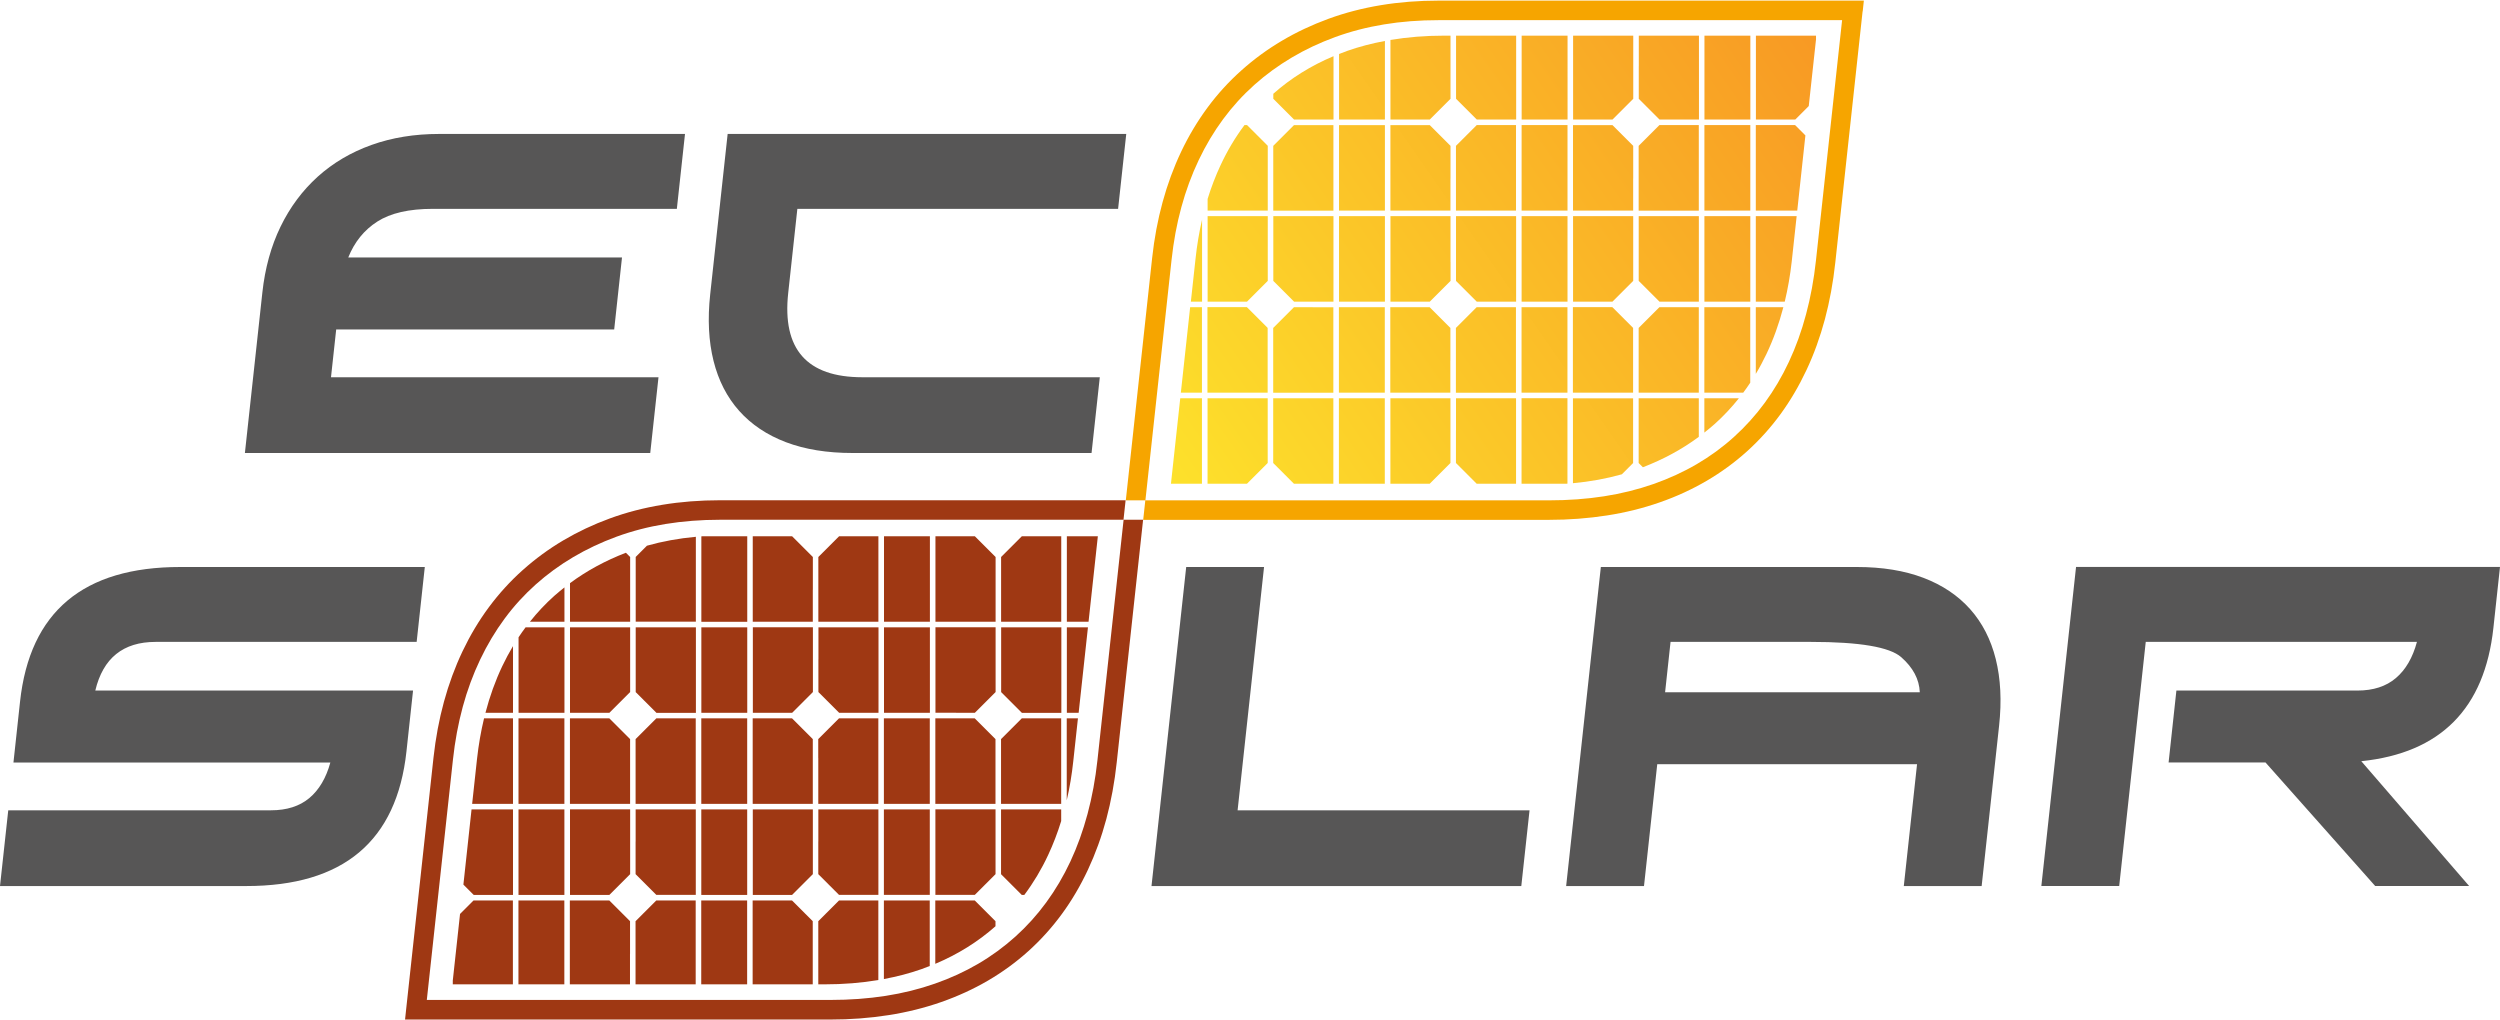 <svg xmlns="http://www.w3.org/2000/svg" xmlns:xlink="http://www.w3.org/1999/xlink" id="Layer_1" viewBox="0 0 500 204"><defs><style>.cls-1{fill:url(#linear-gradient);}.cls-1,.cls-2,.cls-3,.cls-4{stroke-width:0px;}.cls-2{fill:#9f3813;}.cls-3{fill:#f6a500;}.cls-4{fill:#575656;}</style><linearGradient id="linear-gradient" x1="234.41" y1="96.61" x2="361.84" y2="7.92" gradientUnits="userSpaceOnUse"><stop offset="0" stop-color="#fde12b"></stop><stop offset="1" stop-color="#f89a24"></stop></linearGradient></defs><path class="cls-4" d="m83.33,128.38H31.12c-6.49,0-10.51,3.24-12.06,9.73h63.55l-1.32,12.19c-1.95,17.94-12.63,26.91-32.04,26.91H0l1.65-15.15h52.55c3.16,0,5.72-.82,7.67-2.45,1.95-1.64,3.35-4.01,4.2-7.11H2.69l1.32-12.19c1.95-17.94,12.63-26.91,32.04-26.91h48.91l-1.63,14.98Zm169.48-14.98l-5.29,48.66h58.39l-1.65,15.15h-73.96l6.94-63.81h15.57Zm67.36,0h51.2c5.08,0,9.51.72,13.3,2.16,3.79,1.44,6.91,3.53,9.35,6.26,2.44,2.74,4.15,6.07,5.13,9.99.98,3.92,1.21,8.36.67,13.33l-3.49,32.07h-15.57l2.65-24.37h-51.96l-2.65,24.37h-15.57l6.94-63.81Zm12.85,25.05h50.94c-.11-2.6-1.35-4.94-3.72-7.02-2.32-2.03-8.33-3.05-18.03-3.05h-28.1l-1.09,10.07Zm102.26-.34h36.22c3.16,0,5.72-.83,7.68-2.5,1.96-1.66,3.36-4.08,4.21-7.24h-54.24l-5.31,48.83h-15.57l6.94-63.81h84.79l-1.32,12.19c-1.75,16.13-10.56,25.02-26.42,26.66l21.57,24.96h-18.79l-21.94-24.71h-19.38l1.56-14.39ZM223.62,41.77h-64.15l-1.83,16.84c-1.22,11.23,3.73,16.84,14.84,16.84h47.48l-1.65,15.15h-47.81c-5.08,0-9.51-.72-13.31-2.16-3.79-1.44-6.91-3.53-9.35-6.26-2.44-2.74-4.15-6.07-5.13-9.99-.98-3.92-1.21-8.36-.67-13.33l3.49-32.07h79.72l-1.63,14.98Zm-93.57,48.83H48.98l3.49-32.07c.53-4.91,1.75-9.31,3.64-13.2,1.89-3.89,4.37-7.22,7.43-9.99,3.07-2.76,6.65-4.88,10.76-6.35,4.11-1.47,8.62-2.2,13.53-2.2h49.17l-1.63,14.98h-48.83c-4.74,0-8.43.85-11.07,2.54-2.64,1.69-4.58,4.09-5.82,7.19h54.75l-1.56,14.39h-55.6l-1.04,9.56h65.5l-1.65,15.15Z"></path><path class="cls-2" d="m103.71,127.46c.45-.68.92-1.35,1.41-2h7.77v17.1h-9.18v-15.1Zm9.18-3.11v-6.87c-.69.55-1.37,1.11-2.03,1.69-1.77,1.58-3.39,3.31-4.88,5.18h6.91Zm13.14-6.42v-6.53l-.85-.85c-4.1,1.58-7.83,3.6-11.18,6.08v7.72h12.03v-6.42Zm0,16.72v-9.19h-12.03v17.1h7.88l4.15-4.15v-3.76Zm-27.53,7.91h4.1v-13.34c-.77,1.28-1.48,2.62-2.14,4-1.39,2.93-2.51,6.04-3.37,9.34h1.41Zm50.95-35.31h-8.9c-.09,0-.19,0-.28.02v17.09h9.18v-17.1Zm0,18.21h-9.18v17.1h9.18v-17.1Zm13.12-7.53v-6.53l-4.15-4.15h-7.87v17.1h12.01v-6.42Zm-23.4-10.57c-3.43.31-6.69.91-9.78,1.78l-2.25,2.25v12.95h12.03v-16.99Zm11.39,35.2h7.87l4.15-4.15v-12.96h-12.01v17.1Zm-11.39-17.1h-12.03v12.96l4.15,4.15h7.89v-17.1Zm74.2-18.21v17.1h4.34l1.86-17.1h-6.2Zm-1.11,0h-7.89l-4.15,4.15v12.95h12.03v-17.1Zm1.11,18.21v17.1h2.36l1.86-17.1h-4.22Zm-1.11,0h-12.03v12.96l4.15,4.15h7.89v-17.1Zm-21.05,17.1h3.76l4.15-4.15v-12.96h-12.03v17.1h4.12Zm-5.23-35.31h-9.18v17.1h9.18v-17.1Zm5.23,0h-4.12v17.1h12.03v-12.95l-4.15-4.15h-3.76Zm-14.41,35.31h9.18v-17.1h-9.18v17.1Zm-13.12-10.68v6.53l4.15,4.15h7.87v-17.1h-12.01v6.42Zm12.01-24.63h-7.87l-4.15,4.15v12.95h12.01v-17.1Zm-61.7,71.73h7.89l4.15-4.15v-12.96h-12.03v17.1Zm12.03-24.63v-6.53l-4.15-4.15h-7.88v17.1h12.03v-6.42Zm-22.32,24.63h9.18v-17.1h-9.18v17.1Zm9.18-35.31h-9.18v17.1h9.18v-17.1Zm-10.28,17.1v-17.1h-5.79c-.62,2.58-1.09,5.27-1.4,8.07l-.98,9.03h8.17Zm-7.87,18.21h7.87v-17.1h-8.29l-1.63,15.04,2.06,2.06Zm44.43-35.31h-7.89l-4.15,4.15v12.95h12.03v-17.1Zm11.39,35.31h7.87l4.15-4.15v-12.95h-12.01v17.1Zm0-18.21h12.01v-12.95l-4.15-4.15h-7.87v17.1Zm-10.29,18.21h9.18v-17.1h-9.18v17.1Zm9.18-35.31h-9.18v17.1h9.18v-17.1Zm-22.32,24.63v6.53l4.15,4.15h7.89v-17.1h-12.03v6.42Zm86.23-24.63v16.4c.58-2.51,1.02-5.12,1.31-7.85l.93-8.55h-2.24Zm-5.23,0h-3.76l-4.15,4.15v12.95h12.03v-17.1h-4.12Zm4.12,18.21h-12.03v12.96l4.15,4.15h.5c1.83-2.44,3.43-5.11,4.78-8.01,1-2.14,1.87-4.4,2.6-6.77v-2.32Zm-25.17-1.11h12.03v-12.95l-4.15-4.15h-7.88v17.1Zm-23.41,7.53v6.53l4.15,4.15h7.87v-17.1h-12.01v6.42Zm23.41,10.68h7.89l4.15-4.15v-12.96h-12.03v17.1Zm-23.41-27.4v9.19h12.01v-17.1h-7.87l-4.15,4.15v3.76Zm13.12,9.19h9.18v-17.1h-9.18v17.1Zm0,18.21h9.18v-17.1h-9.18v17.1Zm-50.77,11.79v-6.53l-4.15-4.15h-7.89v16.78h12.03v-6.1Zm-13.14-10.68h-9.18v16.78h9.18v-16.78Zm-22.3,16.78h12.01v-16.78h-7.87l-2.7,2.7-1.45,13.32v.76Zm58.86-16.78h-9.18v16.78h9.18v-16.78Zm-10.28,0h-7.89l-4.15,4.15v12.63h12.03v-16.78Zm11.39,16.78h12.01v-12.63l-4.15-4.15h-7.87v16.78Zm36.53-4.11c4.51-1.9,8.52-4.4,12.03-7.51v-1.01l-4.15-4.15h-7.89v12.67Zm-1.11-12.67h-9.18v15.72c2.62-.49,5.13-1.14,7.51-1.98.56-.2,1.11-.41,1.66-.63v-13.12Zm-10.28,0h-7.87l-4.15,4.15v12.63h1.25c3.78,0,7.36-.29,10.76-.86v-15.92Z"></path><path class="cls-3" d="m372.52,2.26l-5.46,50.24c-.43,4-1.13,7.78-2.08,11.35-.96,3.57-2.18,6.96-3.68,10.15-1.5,3.19-3.23,6.14-5.21,8.85-1.99,2.72-4.22,5.19-6.69,7.42-2.46,2.22-5.16,4.19-8.08,5.9-2.91,1.7-6.03,3.14-9.36,4.3-3.32,1.16-6.84,2.04-10.56,2.62-3.73.58-7.61.88-11.66.88h-81.1l.42-3.9h80.68c3.91,0,7.59-.27,11.06-.81,3.47-.54,6.76-1.36,9.88-2.45,3.1-1.09,5.99-2.41,8.67-3.98,2.67-1.56,5.15-3.37,7.44-5.44,2.28-2.06,4.33-4.33,6.16-6.83,1.84-2.51,3.45-5.24,4.83-8.19,1.38-2.95,2.53-6.12,3.43-9.51.91-3.39,1.57-6.97,1.98-10.75l5.23-48.08h-80.68c-3.85,0-7.49.28-10.93.85-3.43.56-6.7,1.41-9.79,2.54-3.09,1.13-5.98,2.49-8.67,4.09-2.7,1.6-5.2,3.42-7.49,5.47-2.29,2.05-4.37,4.33-6.22,6.83-1.85,2.5-3.48,5.23-4.89,8.19-1.42,2.98-2.58,6.13-3.48,9.44-.91,3.32-1.56,6.84-1.96,10.55l-5.23,48.08h-3.92l5.27-48.49c.42-3.89,1.12-7.61,2.09-11.16.97-3.56,2.21-6.92,3.71-10.08,1.51-3.18,3.28-6.13,5.29-8.85,2-2.71,4.26-5.18,6.76-7.41,2.5-2.24,5.21-4.22,8.1-5.93,2.9-1.72,6.01-3.18,9.31-4.39,3.31-1.21,6.81-2.12,10.5-2.73,3.69-.61,7.54-.91,11.56-.91h85.02l-.23,2.16Z"></path><path class="cls-1" d="m350.05,76.54c-.45.68-.92,1.35-1.41,2h-7.77v-17.1h9.18v15.1Zm-9.18,3.11v6.87c.69-.55,1.37-1.11,2.03-1.69,1.77-1.58,3.39-3.31,4.88-5.18h-6.91Zm-13.14,6.42v6.53l.85.85c4.1-1.58,7.83-3.6,11.18-6.08v-7.72h-12.03v6.42Zm0-16.72v9.19h12.03v-17.1h-7.88l-4.15,4.15v3.76Zm27.53-7.91h-4.1v13.34c.77-1.28,1.48-2.62,2.14-4,1.39-2.93,2.51-6.04,3.37-9.34h-1.41Zm-50.95,35.31h8.9c.09,0,.19,0,.28-.02v-17.09h-9.18v17.1Zm0-18.21h9.18v-17.1h-9.18v17.1Zm-13.12,7.53v6.53l4.15,4.15h7.87v-17.1h-12.01v6.42Zm23.4,10.57c3.43-.31,6.69-.91,9.78-1.78l2.25-2.25v-12.95h-12.03v16.99Zm-11.39-35.2h-7.87l-4.15,4.15v12.96h12.01v-17.1Zm11.39,17.1h12.03v-12.96l-4.15-4.15h-7.89v17.1Zm-74.2,18.21v-17.1h-4.34l-1.86,17.1h6.2Zm1.11,0h7.89l4.15-4.15v-12.95h-12.03v17.1Zm-1.11-18.21v-17.1h-2.36l-1.86,17.1h4.22Zm1.11,0h12.03v-12.96l-4.15-4.15h-7.89v17.1Zm21.05-17.1h-3.76l-4.15,4.15v12.96h12.03v-17.1h-4.12Zm5.23,35.31h9.18v-17.1h-9.18v17.1Zm-5.23,0h4.12v-17.1h-12.03v12.95l4.15,4.15h3.76Zm14.41-35.31h-9.18v17.1h9.18v-17.1Zm13.12,10.68v-6.53l-4.15-4.15h-7.87v17.1h12.01v-6.42Zm-12.01,24.63h7.87l4.15-4.15v-12.95h-12.01v17.1Zm61.7-71.73h-7.89l-4.15,4.15v12.96h12.03v-17.1Zm-12.03,24.63v6.53l4.15,4.15h7.88v-17.1h-12.03v6.42Zm22.32-24.63h-9.18v17.1h9.18v-17.1Zm-9.18,35.31h9.18v-17.1h-9.18v17.1Zm10.28-17.1v17.1h5.79c.62-2.58,1.09-5.27,1.4-8.07l.98-9.03h-8.17Zm7.87-18.21h-7.87v17.1h8.29l1.63-15.04-2.06-2.06Zm-44.43,35.31h7.89l4.15-4.15v-12.95h-12.03v17.1Zm-11.39-35.31h-7.87l-4.15,4.15v12.95h12.01v-17.1Zm0,18.21h-12.01v12.95l4.15,4.15h7.87v-17.1Zm10.29-18.21h-9.18v17.1h9.18v-17.1Zm-9.18,35.31h9.18v-17.1h-9.18v17.1Zm22.32-24.63v-6.53l-4.15-4.15h-7.89v17.1h12.03v-6.42Zm-86.23,24.63v-16.4c-.58,2.51-1.02,5.12-1.31,7.85l-.93,8.55h2.24Zm5.23,0h3.76l4.15-4.15v-12.95h-12.03v17.1h4.12Zm-4.12-18.21h12.03v-12.96l-4.15-4.15h-.5c-1.83,2.44-3.43,5.11-4.78,8.01-1,2.14-1.87,4.4-2.6,6.77v2.32Zm25.17,1.11h-12.03v12.95l4.15,4.15h7.88v-17.1Zm23.41-7.53v-6.53l-4.15-4.15h-7.87v17.1h12.01v-6.42Zm-23.41-10.68h-7.89l-4.15,4.15v12.96h12.03v-17.1Zm23.41,27.4v-9.19h-12.01v17.1h7.87l4.15-4.15v-3.76Zm-13.12-9.19h-9.18v17.1h9.18v-17.1Zm0-18.21h-9.18v17.1h9.18v-17.1Zm50.77-11.79v6.53l4.15,4.15h7.89V7.13h-12.03v6.1Zm13.14,10.68h9.18V7.13h-9.18v16.78Zm22.3-16.78h-12.01v16.78h7.87l2.7-2.7,1.45-13.32v-.76Zm-58.86,16.78h9.18V7.13h-9.18v16.78Zm10.28,0h7.89l4.15-4.15V7.13h-12.03v16.78Zm-11.39-16.78h-12.01v12.63l4.15,4.15h7.87V7.13Zm-36.53,4.11c-4.51,1.9-8.52,4.4-12.03,7.51v1.01l4.15,4.15h7.89v-12.67Zm1.11,12.67h9.18v-15.72c-2.62.49-5.13,1.14-7.51,1.98-.56.2-1.11.41-1.66.63v13.12Zm10.28,0h7.87l4.15-4.15V7.13h-1.25c-3.78,0-7.36.29-10.76.86v15.92Z"></path><path class="cls-2" d="m224.72,103.95l-5.23,48.08c-.41,3.78-1.07,7.36-1.98,10.75-.91,3.39-2.05,6.56-3.43,9.51-1.38,2.95-2.99,5.68-4.83,8.19-1.82,2.49-3.88,4.77-6.16,6.83-2.29,2.06-4.77,3.88-7.44,5.44-2.68,1.57-5.57,2.9-8.67,3.98-3.11,1.09-6.4,1.91-9.88,2.45-3.47.54-7.15.81-11.06.81h-80.68l5.23-48.08c.4-3.71,1.06-7.22,1.96-10.55.9-3.31,2.06-6.46,3.48-9.44,1.41-2.96,3.04-5.69,4.89-8.19,1.85-2.51,3.93-4.78,6.22-6.83,2.29-2.05,4.79-3.87,7.49-5.47,2.69-1.59,5.59-2.96,8.67-4.09,3.09-1.13,6.35-1.98,9.79-2.54,3.44-.56,7.09-.85,10.93-.85h80.68l.42-3.9h-81.1c-4.02,0-7.87.3-11.56.91-3.7.61-7.2,1.52-10.5,2.73-3.31,1.21-6.41,2.68-9.31,4.39-2.89,1.71-5.59,3.69-8.1,5.93-2.5,2.23-4.75,4.71-6.76,7.41-2.01,2.71-3.77,5.66-5.29,8.85-1.5,3.16-2.74,6.52-3.71,10.08-.97,3.55-1.66,7.27-2.09,11.16l-5.46,50.24-.23,2.16h85.02c4.05,0,7.93-.29,11.66-.88,3.72-.58,7.24-1.46,10.56-2.62,3.33-1.17,6.45-2.6,9.36-4.3,2.92-1.71,5.61-3.67,8.08-5.9,2.47-2.23,4.7-4.7,6.69-7.42,1.98-2.7,3.71-5.65,5.21-8.85,1.49-3.19,2.72-6.57,3.68-10.15.95-3.57,1.65-7.35,2.08-11.35l5.27-48.49h-3.92Z"></path></svg>